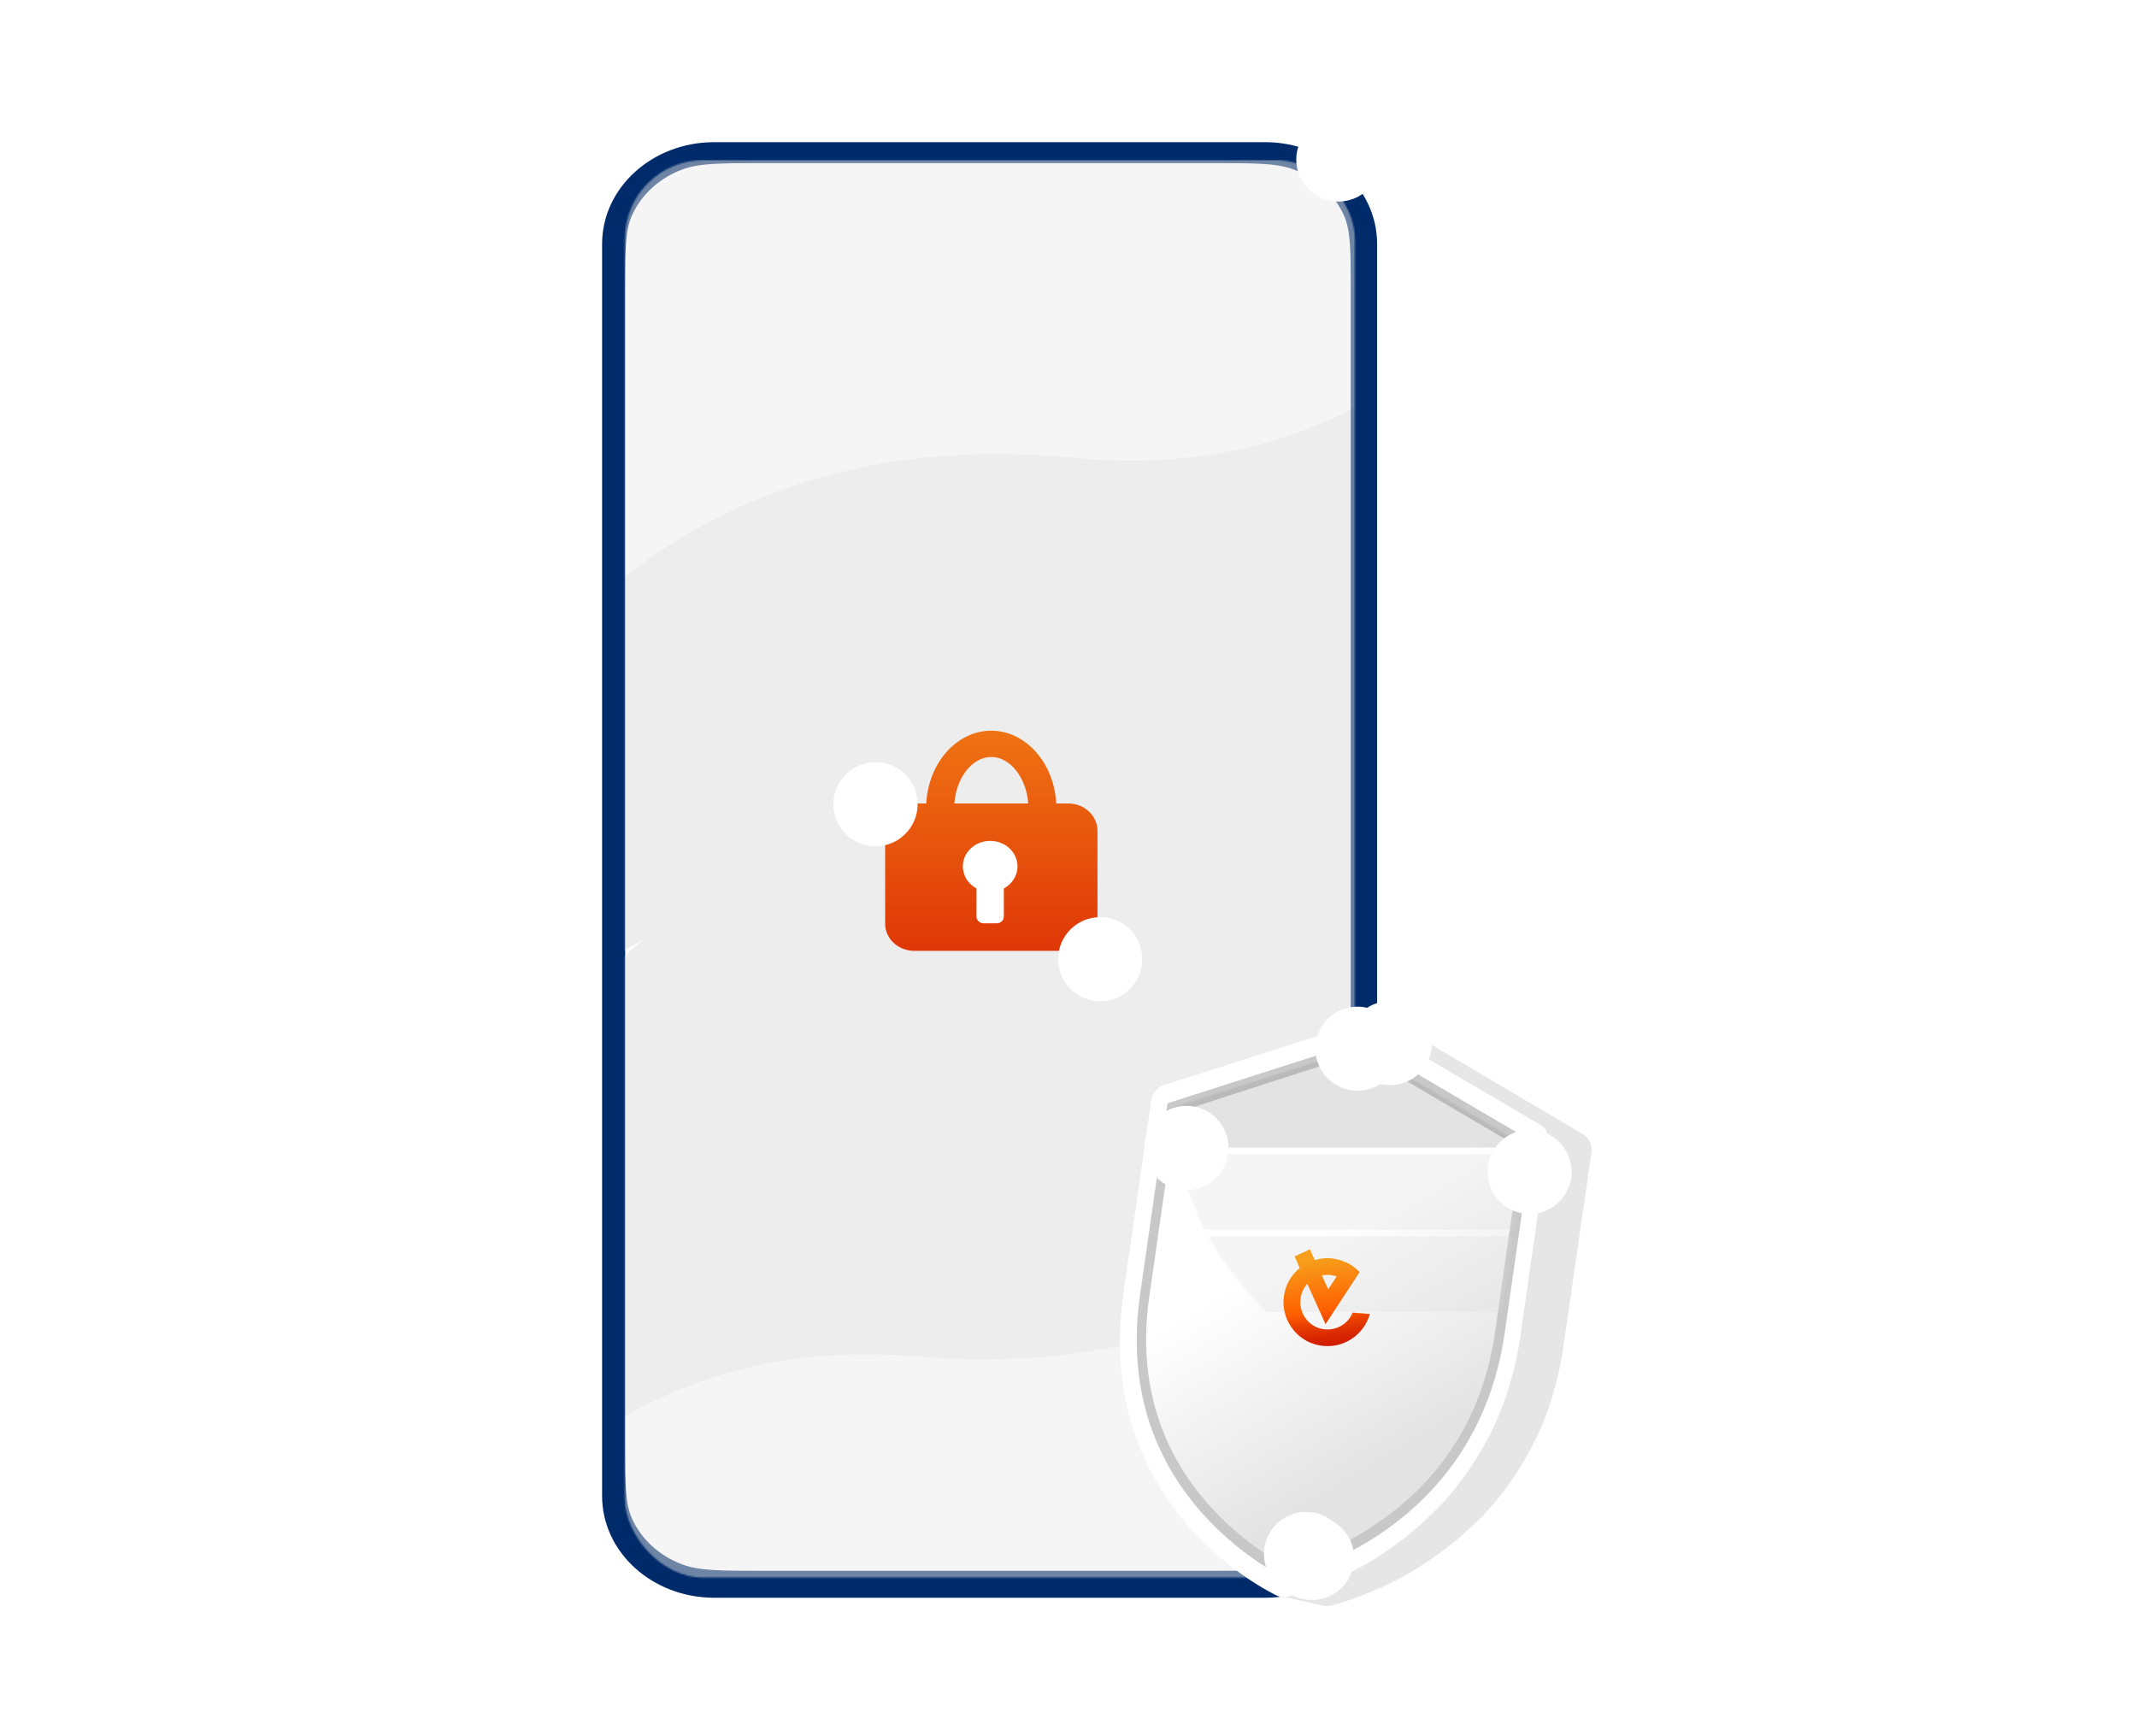 <svg width="1401" height="1138" fill="none" xmlns="http://www.w3.org/2000/svg"><g clip-path="url(#a)"><path fill-rule="evenodd" clip-rule="evenodd" d="M468.242 93.2c-40.601 0-73.513 29.892-73.513 66.765v820.811c0 36.874 32.912 66.764 73.513 66.764h361.073c40.601 0 73.513-29.89 73.513-66.764V159.965c0-36.873-32.912-66.765-73.513-66.765H468.242Zm-53.77 47.688c-4.608 10.104-4.608 22.913-4.608 48.532v757.974c0 25.618 0 38.429 4.608 48.532 6.145 13.474 17.93 24.174 32.765 29.754 11.124 4.19 25.229 4.19 53.436 4.19h294.049c28.207 0 42.312 0 53.436-4.19 14.835-5.58 26.62-16.28 32.765-29.754 4.608-10.103 4.608-22.914 4.608-48.532V189.42c0-25.619 0-38.428-4.608-48.532-6.145-13.473-17.93-24.176-32.765-29.757-11.124-4.185-25.229-4.185-53.436-4.185H500.673c-28.207 0-42.312 0-53.436 4.185-14.835 5.581-26.62 16.284-32.765 29.757Z" fill="#002B6A"/><mask id="b" style="mask-type:alpha" maskUnits="userSpaceOnUse" x="409" y="104" width="480" height="931"><rect x="409.666" y="104.982" width="478.589" height="929.304" rx="51.546" fill="#D9D9D9" fill-opacity=".47"/></mask><g mask="url(#b)"><path d="M671.673 567.425c-212.85-21.208-330.956 96.71-363.403 158.32L275.012 101.3l780.348-18.409c0 270.986-170.836 505.742-383.687 484.534Z" fill="#D9D9D9"/><path d="M703.309 300.121c-212.851-21.207-330.957 96.711-363.404 158.321l-21.09-378.497h727.615c-25.68 82.229-130.271 241.384-343.121 220.176Z" fill="#E9E9E9"/><path d="M628.62 546.611c213.153 18.536 329.454-100.851 360.96-162.862l42.76 623.971-779.994 28.19c-4.123-270.96 163.121-507.836 376.274-489.299Z" fill="#D9D9D9"/><path d="M601.055 889.395c213.153 18.537 329.453-100.851 360.96-162.861l26.847 378.196-727.549 9.12c24.434-82.54 126.589-242.991 339.742-224.455Z" fill="#E9E9E9"/></g><g filter="url(#c)"><path d="m875.83 995.854-3.631-38.144 37.763-3.594 3.631 38.143-37.763 3.595Z" fill="url(#d)"/><path d="m999.063 873.26 3.627 38.143-37.759 3.595-3.631-38.144 37.763-3.594Z" fill="#E9F1FF"/><path d="m961.3 876.854 3.631 38.144-37.763 3.594-3.631-38.143 37.763-3.595Z" fill="url(#e)"/><path d="m885.774 884.043 3.631 38.144-37.764 3.594-3.63-38.143 37.763-3.595Z" fill="#D9D6FD"/><path d="m859.808 789.174 19.773-.944.082-.032-19.855.976Z" fill="#717F99"/><path d="m859.891 789.143 19.772-.945c.083-.031.279-.012.393.039l-19.772.945c-.114-.051-.279.012-.393-.039Z" fill="#75839E"/><path d="m860.284 789.182 19.772-.945c.114.051.279-.012.393.039l-19.772.944c-.197-.019-.311-.07-.393-.038Z" fill="#7988A3"/><path d="m860.645 789.138 19.772-.945c.114.051.197.02.393.039l-19.772.945c-.165.063-.279.012-.393-.039Z" fill="#7D8CA8"/><path d="m860.987 789.291 19.772-.945c.114.051.197.019.311.07l-19.773.945c-.031-.082-.145-.133-.31-.07Z" fill="#8190AD"/><path d="m861.38 789.33 19.772-.945c.083-.031.114.051.197.019l-19.773.945c-.082.032-.196-.019-.196-.019Z" fill="#8494B3"/><path d="M894.475 666.475c1.164.145 2.226.555 3.3 1.092l112.715 66.504c3.64 1.956 5.63 6.753 4.84 11.816l-18.094 125.629C976.705 1014.51 844.153 1043.24 842.771 1043.5c-.76.07-1.647.16-2.546.11-.899-.04-1.569-.36-2.366-.67-1.201-.52-121.801-55.79-101.271-198.785l18.092-125.629c.67-5.051 3.742-9.051 7.954-10.475l128.304-41.112a6.825 6.825 0 0 1 3.537-.464Z" fill="#fff"/><path d="M840.466 1043.46c.899.05 1.786-.04 2.546-.11l1.394-.13c.127-.02.254-.03.495-.18l.38-.04c.127-.01.38-.03.622-.18.127-.01.38-.04.495-.18.253-.02.368-.16.621-.18.127-.02.368-.17.622-.19.253-.03.495-.18.748-.2.253-.02.368-.16.622-.19.253-.02.621-.18.875-.21.253-.02.494-.17.621-.19.368-.16.622-.18.99-.35.253-.02.495-.17.621-.18.495-.18.863-.34 1.37-.39.127-.01.242-.15.495-.17.622-.19 1.37-.39 1.979-.7.127-.02.368-.17.495-.18.495-.17 1.116-.36 1.611-.54.242-.15.495-.17.737-.32l1.484-.53c.241-.15.622-.18.99-.35l1.484-.52c.368-.16.736-.33.99-.35l1.484-.53 1.105-.49c.494-.17.989-.34 1.472-.65l1.104-.49c.495-.17 1.105-.48 1.599-.66.369-.16.737-.32 1.231-.5.495-.17 1.105-.49 1.726-.68.368-.16.863-.33 1.231-.5.61-.31 1.231-.5 1.714-.8.368-.16.736-.32 1.231-.5.61-.31 1.346-.64 1.955-.95.368-.17.737-.33.978-.48l2.933-1.43c.126-.01.127-.01.241-.15 1.104-.49 2.07-1.09 3.174-1.58.368-.16.737-.33.978-.48.736-.32 1.46-.78 2.184-1.23.368-.16.851-.46 1.346-.64.736-.32 1.334-.76 2.07-1.09.483-.3.978-.48 1.334-.77.609-.31 1.333-.76 1.943-1.08l1.448-.9c.597-.44 1.334-.77 1.931-1.21l1.448-.9c.598-.44 1.334-.77 1.931-1.21l1.449-.91c.724-.45 1.321-.89 2.045-1.34.483-.3.966-.6 1.437-1.03.724-.46 1.448-.91 2.045-1.35.483-.3.966-.6 1.437-1.03.724-.45 1.436-1.03 2.148-1.61.483-.3.839-.59 1.321-.89.839-.6 1.666-1.31 2.632-1.92.356-.29.597-.44.953-.73 1.195-.88 2.39-1.76 3.572-2.77.242-.15.483-.3.586-.56.953-.73 2.021-1.6 2.963-2.46.483-.3.827-.718 1.309-1.02.827-.718 1.539-1.297 2.366-2.015l1.412-1.285c.712-.58 1.412-1.286 2.112-1.992l1.412-1.285c.7-.706 1.412-1.285 2.112-1.991l1.757-1.702c.356-.289.7-.706 1.056-.995.7-.706 1.4-1.412 2.226-2.13.23-.278.586-.568.815-.845 1.056-.996 1.973-2.106 3.029-3.102.115-.139.356-.289.459-.555.815-.845 1.629-1.689 2.305-2.649 1.274-1.4 2.535-2.926 3.682-4.314l.573-.694c1.032-1.249 2.052-2.625 3.084-3.874.458-.555.79-1.098 1.249-1.653.688-.833 1.249-1.654 1.937-2.486.459-.556.905-1.237 1.364-1.793.561-.82 1.237-1.78 1.798-2.6.447-.682.905-1.237 1.352-1.919l1.34-2.046c.446-.682 1.008-1.502 1.454-2.184.447-.682.893-1.364 1.328-2.172.434-.809 1.008-1.503 1.442-2.312.447-.681.767-1.351 1.213-2.033.435-.809.996-1.629 1.43-2.438.447-.682.767-1.352 1.213-2.033.423-.936.984-1.756 1.407-2.692.331-.543.651-1.213.983-1.756.549-.947.96-2.009 1.509-2.956.332-.543.537-1.074.857-1.744.525-1.201 1.177-2.414 1.702-3.615.217-.404.32-.67.537-1.074.742-1.605 1.485-3.21 2.088-4.93.217-.404.308-.796.525-1.201.525-1.2 1.038-2.528 1.563-3.729.205-.531.399-1.189.718-1.858.411-1.062.809-2.251 1.219-3.313.194-.658.513-1.328.707-1.985a34.8 34.8 0 0 0 1.092-3.301c.193-.658.513-1.328.694-2.112.398-1.189.682-2.239 1.08-3.428.194-.657.375-1.442.568-2.1l1.159-3.946c.205-.531.283-1.05.476-1.708.375-1.442.761-2.757 1.008-4.187.193-.658.272-1.177.465-1.835.453-1.961.893-4.049 1.334-6.137l.507-2.733c.259-1.304.531-2.48.664-3.772.169-.911.326-1.949.495-2.86.259-1.303.404-2.468.537-3.759l18.095-125.629c.07-.519.14-1.165.09-1.671l-.02-.254c-.06-.634.02-1.152-.04-1.786-.03-.254-.05-.507-.2-.748-.04-.381-.06-.634-.23-1.002-.02-.254-.17-.495-.19-.748-.16-.242-.19-.622-.34-.863l-.01-.127c-.18-.495-.47-.851-.64-1.346-.02-.126-.14-.114-.15-.241-.29-.356-.6-.839-.89-1.195-.29-.356-.7-.7-.99-1.056l-.14-.115c-.42-.344-.82-.561-1.23-.778l-115.353-67.705 30.994 7.58 112.719 66.505.14.114.42.344.41.344.14.115.14.115.28.229c.14.115.27.229.42.471.14.114.28.229.43.47.15.242.29.356.44.598.14.114.17.368.31.482.01.127.13.115.15.242 0 0 .01.127.14.114.16.369.45.725.62 1.219l.01.127c.16.242.19.622.34.863.03.254.18.495.2.748.03.254.06.634.22 1.002.03.254.05.507.2.748l.2 2.028c.02.253.05.507-.06.772.03.254-.06.646-.17.912l-18.11 125.375.01.126c-.14 1.165-.4 2.468-.55 3.633-.17.911-.33 1.949-.49 2.86-.26 1.304-.41 2.468-.67 3.772l-.5 2.733c-.45 2.088-.9 4.049-1.34 6.137-.19.658-.27 1.177-.46 1.835-.26 1.303-.65 2.618-.91 3.922.01.127-.11.139-.1.265-.21.531-.29 1.05-.48 1.708l-1.16 3.947c-.19.657-.37 1.442-.56 2.099-.19.785-.49 1.581-.67 2.366-.1.392-.2.658-.29 1.05-.19.658-.5 1.454-.69 2.112-.41 1.062-.68 2.239-1.09 3.301-.2.657-.52 1.327-.71 1.985-.09.392-.31.796-.4 1.189-.32.669-.51 1.327-.82 2.124-.19.657-.4 1.188-.72 1.858-.51 1.328-1.04 2.529-1.56 3.729-.22.405-.31.797-.53 1.201.02.127-.11.139-.1.266-.61 1.593-1.37 3.071-1.98 4.664-.22.404-.32.67-.54 1.074-.54 1.074-.95 2.136-1.5 3.084-.11.138-.22.404-.33.543-.33.543-.54 1.074-.86 1.744-.55.947-.96 2.009-1.51 2.956-.33.543-.65 1.213-.98 1.756-.2.531-.55.948-.75 1.479l-.66 1.213c-.44.682-.76 1.351-1.21 2.033-.433.809-.994 1.629-1.429 2.438-.446.682-.766 1.352-1.213 2.033a3.893 3.893 0 0 0-.549.948c-.217.404-.561.821-.893 1.364-.447.681-.881 1.49-1.328 2.172-.446.682-1.008 1.502-1.454 2.184l-1.34 2.046c-.229.277-.332.543-.561.82-.217.405-.573.694-.791 1.099-.561.82-1.237 1.78-1.798 2.6-.459.556-.905 1.237-1.364 1.793-.688.832-1.249 1.653-1.937 2.486-.217.404-.573.694-.791 1.098l-.458.555c-1.02 1.376-2.052 2.625-3.084 3.874l-.573.694c-1.262 1.526-2.535 2.926-3.682 4.314l-.344.417c-.7.706-1.388 1.538-2.088 2.244-.114.139-.356.29-.458.555-.917 1.111-1.974 2.106-3.03 3.102-.229.277-.585.567-.814.845-.7.706-1.4 1.412-2.227 2.13-.344.416-.7.706-1.056.995-.356.29-.585.568-.942.857-.229.278-.47.429-.826.718-.7.706-1.412 1.285-2.112 1.991l-1.412 1.289c-.701.7-1.413 1.28-2.113 1.99l-1.412 1.28c-.826.72-1.539 1.3-2.365 2.02-.483.3-.827.72-1.31 1.02-.941.86-2.021 1.6-2.963 2.45-.241.15-.356.29-.597.44-1.195.89-2.378 1.89-3.573 2.77-.356.29-.597.44-.953.73-.839.6-1.666 1.31-2.631 1.92-.483.3-.839.59-1.322.89-.712.58-1.436 1.03-2.148 1.61-.483.3-.966.6-1.436 1.03-.725.46-1.449.91-2.046 1.35-.483.3-.966.6-1.436 1.03-.724.45-1.322.89-2.046 1.35l-1.448.9c-.724.45-1.334.77-1.931 1.21l-1.449.9c-.597.44-1.333.77-1.931 1.21l-1.448.9c-.724.46-1.334.77-1.943 1.08-.483.31-.978.48-1.334.77-.736.33-1.333.77-2.07 1.09-.368.17-.851.47-1.219.63-.724.45-1.46.78-2.184 1.23-.368.16-.736.33-.978.48-1.092.61-2.196 1.1-3.174 1.58 0 0-.127.01-.115.14l-2.932 1.43c-.368.16-.737.32-.978.47-.736.33-1.346.64-2.082.97-.368.16-.736.33-1.231.5-.609.31-1.231.5-1.84.82-.368.16-.863.33-1.231.5-.622.18-1.105.48-1.726.67-.368.16-.736.33-1.231.5-.495.18-1.105.49-1.599.67l-1.105.48c-.495.18-.989.35-1.472.66l-1.104.49-1.485.52c-.368.16-.736.33-.99.35l-1.484.53c-.368.16-.622.18-.99.35l-1.484.52c-.242.15-.495.17-.736.33-.622.18-1.117.36-1.612.53-.126.01-.368.17-.494.18-.749.2-1.37.38-1.98.7-.126.01-.241.15-.495.17-.494.18-.989.35-1.369.39-.254.02-.495.17-.622.19-.368.16-.748.19-.99.35-.253.02-.494.17-.621.18-.254.03-.622.19-.875.21-.254.03-.368.17-.622.19-.253.03-.495.18-.748.2-.253.02-.368.16-.622.19-.253.02-.494.17-.621.18-.127.02-.38.04-.495.18-.253.02-.38.04-.621.19l-.381.03c-.126.01-.38.04-.494.18l-1.394.13c-.761.07-1.648.16-2.547.11-.253.03-.519-.07-.784-.18l-27.837-6.3c-.09.39.175.5.429.47Z" fill="#E6E6E6"/><path d="m892.356 680.486 111.074 65.382-17.817 124.452c-7.859 54.454-33.93 97.598-77.421 128.335-30.553 21.575-59.965 29.615-65.849 30.945-5.37-2.68-31.348-16.32-55.043-43.605-33.622-38.869-46.696-86.216-38.836-140.669l17.82-124.452 126.072-40.388Z" fill="url(#f)"/><path d="M980.182 869.686c-7.545 52.378-32.608 94.02-74.675 123.598-27.554 19.506-53.889 27.636-62.361 29.976-7.669-4-30.81-17.4-52.05-41.718-32.475-37.572-45.127-83.168-37.569-135.419l17.216-120.047 120.58-38.97 106.063 62.407-17.204 120.173Zm-214.767-149.88-17.989 125.363c-7.823 54.834 5.287 102.56 39.186 141.659 23.846 27.522 50.228 41.382 55.472 44.082 5.871-1.46 35.41-9.51 66.331-31.253 43.847-31.027 70.135-74.575 78.085-129.421l17.99-125.363-111.887-65.817-127.188 40.75Z" fill="#C8C8C8"/></g><mask id="g" style="mask-type:alpha" maskUnits="userSpaceOnUse" x="769" y="687" width="231" height="237"><path opacity=".25" d="m891.07 687.13 108.905 64.054-17.542 121.996c-2.518 17.886-7.068 34.559-13.779 50.03-113.886-12.943-197.283-97.839-199.571-197.104L891.07 687.13Z" fill="#fff"/></mask><g mask="url(#g)"><path fill="#D9D9D9" d="M1048.68 756.785H714.945v49.442h333.735zM1038.97 810.641H705.235v49.442h333.735z"/><path fill="#928F8F" d="M1046.92 670.261H713.185v82.109h333.735z"/></g><path d="M886.744 860.695c-1.578 3.858-4.504 7.028-8.269 8.964-4.006 2.035-8.593 2.504-12.823 1.363-4.346-1.151-7.988-3.886-10.381-7.697-2.393-3.81-3.332-8.328-2.531-12.714.606-3.347 2.121-6.391 4.298-8.917l11.986 26.425c7.402-11.371 14.92-22.734 22.322-34.105-.535-.626-1.196-1.144-1.848-1.779-.107-.125-.107-.125-.223-.134-.437-.385-.982-.894-1.535-1.288-.116-.008-.107-.125-.223-.134-.107-.125-.331-.259-.438-.384-.553-.393-1.107-.787-1.669-1.064-.107-.125-.223-.134-.33-.259-.67-.402-1.339-.804-2.017-1.09-.116-.009-.224-.134-.456-.152-.116-.008-.223-.134-.339-.142-3.043-1.403-6.363-2.241-9.719-2.614a28.787 28.787 0 0 0-10.592 1.181l-3.197-7.031-10.038 4.617 3.386 7.63c-5.353 4.39-9.089 10.541-10.202 17.477-1.237 7.044.184 14.408 4.158 20.445 3.857 6.028 9.82 10.462 16.799 12.282 6.979 1.819 14.27 1.088 20.711-2.282 6.317-3.263 11.294-8.851 13.799-15.681.285-.68.463-1.486.749-2.166l-11.369-.868-.009.117Zm-15.029-24.785c1.508.115 3.114.472 4.596.936-1.846 2.784-3.701 5.685-5.547 8.47l-4.198-9.214c1.651-.225 3.409-.325 5.149-.192Z" fill="url(#h)"/><g filter="url(#i)"><circle cx="856.215" cy="1018.83" r="27.579" fill="#fff"/></g><g filter="url(#j)"><circle cx="860.148" cy="1021.45" r="27.579" fill="#fff"/></g><g filter="url(#k)"><circle cx="877.388" cy="104.579" r="27.579" fill="#fff"/></g><g filter="url(#l)"><circle cx="911.21" cy="683.921" r="27.579" fill="#fff"/></g><g filter="url(#m)"><circle cx="889.931" cy="687.569" r="27.579" fill="#fff"/></g><g filter="url(#n)"><circle cx="777.852" cy="752.622" r="27.579" fill="#fff"/></g><g filter="url(#o)"><circle cx="1002.79" cy="768.297" r="27.579" fill="#fff"/></g><path d="M700.366 526.764h-7.912c-1.391-26.575-19.997-47.704-42.603-47.704-22.605 0-41.211 21.129-42.603 47.704h-7.911c-10.521 0-19.041 7.964-19.041 17.797v61.031c0 9.833 8.52 17.797 19.041 17.797h101.116c10.52 0 19.041-7.964 19.041-17.797v-61.031c-.087-9.752-8.608-17.797-19.128-17.797Zm-50.515-30.475c12.433 0 23.041 13.652 24.258 30.475h-48.428c1.13-16.823 11.737-30.475 24.17-30.475Z" fill="url(#p)"/><path d="M667.063 568.048c0-9.264-7.999-16.741-17.911-16.741-9.912 0-17.91 7.477-17.91 16.741 0 6.176 3.651 11.621 8.955 14.465v18.448c0 2.438 2.087 4.388 4.695 4.388h8.52c2.609 0 4.695-1.95 4.695-4.388v-18.448c5.304-2.925 8.956-8.289 8.956-14.465Z" fill="#fff"/><g filter="url(#q)"><circle cx="721.277" cy="628.878" r="27.579" fill="#fff"/></g><g filter="url(#r)"><circle cx="574.002" cy="527.258" r="27.579" fill="#fff"/></g></g><defs><filter id="c" x="712.164" y="647.747" width="353.466" height="427.343" filterUnits="userSpaceOnUse" color-interpolation-filters="sRGB"><feFlood flood-opacity="0" result="BackgroundImageFix"/><feColorMatrix in="SourceAlpha" values="0 0 0 0 0 0 0 0 0 0 0 0 0 0 0 0 0 0 127 0" result="hardAlpha"/><feOffset dy="3.532"/><feGaussianBlur stdDeviation="11.036"/><feComposite in2="hardAlpha" operator="out"/><feColorMatrix values="0 0 0 0 0 0 0 0 0 0 0 0 0 0 0 0 0 0 0.25 0"/><feBlend in2="BackgroundImageFix" result="effect1_dropShadow_3_487"/><feBlend in="SourceGraphic" in2="effect1_dropShadow_3_487" result="shape"/></filter><filter id="i" x="780.043" y="942.659" width="152.346" height="152.346" filterUnits="userSpaceOnUse" color-interpolation-filters="sRGB"><feFlood flood-opacity="0" result="BackgroundImageFix"/><feBlend in="SourceGraphic" in2="BackgroundImageFix" result="shape"/><feGaussianBlur stdDeviation="24.297" result="effect1_foregroundBlur_3_487"/></filter><filter id="j" x="783.975" y="945.28" width="152.346" height="152.346" filterUnits="userSpaceOnUse" color-interpolation-filters="sRGB"><feFlood flood-opacity="0" result="BackgroundImageFix"/><feBlend in="SourceGraphic" in2="BackgroundImageFix" result="shape"/><feGaussianBlur stdDeviation="24.297" result="effect1_foregroundBlur_3_487"/></filter><filter id="k" x="801.215" y="28.407" width="152.346" height="152.346" filterUnits="userSpaceOnUse" color-interpolation-filters="sRGB"><feFlood flood-opacity="0" result="BackgroundImageFix"/><feBlend in="SourceGraphic" in2="BackgroundImageFix" result="shape"/><feGaussianBlur stdDeviation="24.297" result="effect1_foregroundBlur_3_487"/></filter><filter id="l" x="835.037" y="607.748" width="152.346" height="152.346" filterUnits="userSpaceOnUse" color-interpolation-filters="sRGB"><feFlood flood-opacity="0" result="BackgroundImageFix"/><feBlend in="SourceGraphic" in2="BackgroundImageFix" result="shape"/><feGaussianBlur stdDeviation="24.297" result="effect1_foregroundBlur_3_487"/></filter><filter id="m" x="813.758" y="611.396" width="152.346" height="152.346" filterUnits="userSpaceOnUse" color-interpolation-filters="sRGB"><feFlood flood-opacity="0" result="BackgroundImageFix"/><feBlend in="SourceGraphic" in2="BackgroundImageFix" result="shape"/><feGaussianBlur stdDeviation="24.297" result="effect1_foregroundBlur_3_487"/></filter><filter id="n" x="701.68" y="676.449" width="152.346" height="152.346" filterUnits="userSpaceOnUse" color-interpolation-filters="sRGB"><feFlood flood-opacity="0" result="BackgroundImageFix"/><feBlend in="SourceGraphic" in2="BackgroundImageFix" result="shape"/><feGaussianBlur stdDeviation="24.297" result="effect1_foregroundBlur_3_487"/></filter><filter id="o" x="926.62" y="692.124" width="152.346" height="152.346" filterUnits="userSpaceOnUse" color-interpolation-filters="sRGB"><feFlood flood-opacity="0" result="BackgroundImageFix"/><feBlend in="SourceGraphic" in2="BackgroundImageFix" result="shape"/><feGaussianBlur stdDeviation="24.297" result="effect1_foregroundBlur_3_487"/></filter><filter id="q" x="645.104" y="552.705" width="152.346" height="152.346" filterUnits="userSpaceOnUse" color-interpolation-filters="sRGB"><feFlood flood-opacity="0" result="BackgroundImageFix"/><feBlend in="SourceGraphic" in2="BackgroundImageFix" result="shape"/><feGaussianBlur stdDeviation="24.297" result="effect1_foregroundBlur_3_487"/></filter><filter id="r" x="497.829" y="451.085" width="152.346" height="152.346" filterUnits="userSpaceOnUse" color-interpolation-filters="sRGB"><feFlood flood-opacity="0" result="BackgroundImageFix"/><feBlend in="SourceGraphic" in2="BackgroundImageFix" result="shape"/><feGaussianBlur stdDeviation="24.297" result="effect1_foregroundBlur_3_487"/></filter><linearGradient id="d" x1="891.058" y1="955.93" x2="894.684" y2="994.026" gradientUnits="userSpaceOnUse"><stop stop-color="#5F9DFF"/><stop offset="1" stop-color="#277BFF"/></linearGradient><linearGradient id="e" x1="946.033" y1="916.766" x2="942.406" y2="878.67" gradientUnits="userSpaceOnUse"><stop stop-color="#5F9DFF"/><stop offset="1" stop-color="#277BFF"/></linearGradient><linearGradient id="f" x1="938.155" y1="941.273" x2="860.174" y2="809.259" gradientUnits="userSpaceOnUse"><stop stop-color="#E3E3E3"/><stop offset="1" stop-color="#fff"/></linearGradient><linearGradient id="h" x1="865.616" y1="825.376" x2="873.7" y2="890.296" gradientUnits="userSpaceOnUse"><stop stop-color="#F79E1B"/><stop offset=".522" stop-color="#FF5F00"/><stop offset=".532" stop-color="#FD5C00"/><stop offset=".657" stop-color="#E73D00"/><stop offset=".779" stop-color="#D82701"/><stop offset=".896" stop-color="#CE1A01"/><stop offset="1" stop-color="#EB001B"/></linearGradient><linearGradient id="p" x1="649.895" y1="400.882" x2="649.895" y2="672.702" gradientUnits="userSpaceOnUse"><stop stop-color="#F99419"/><stop offset="1" stop-color="#D92203"/></linearGradient><clipPath id="a"><path fill="#fff" d="M0 0h1401v1138H0z"/></clipPath></defs></svg>